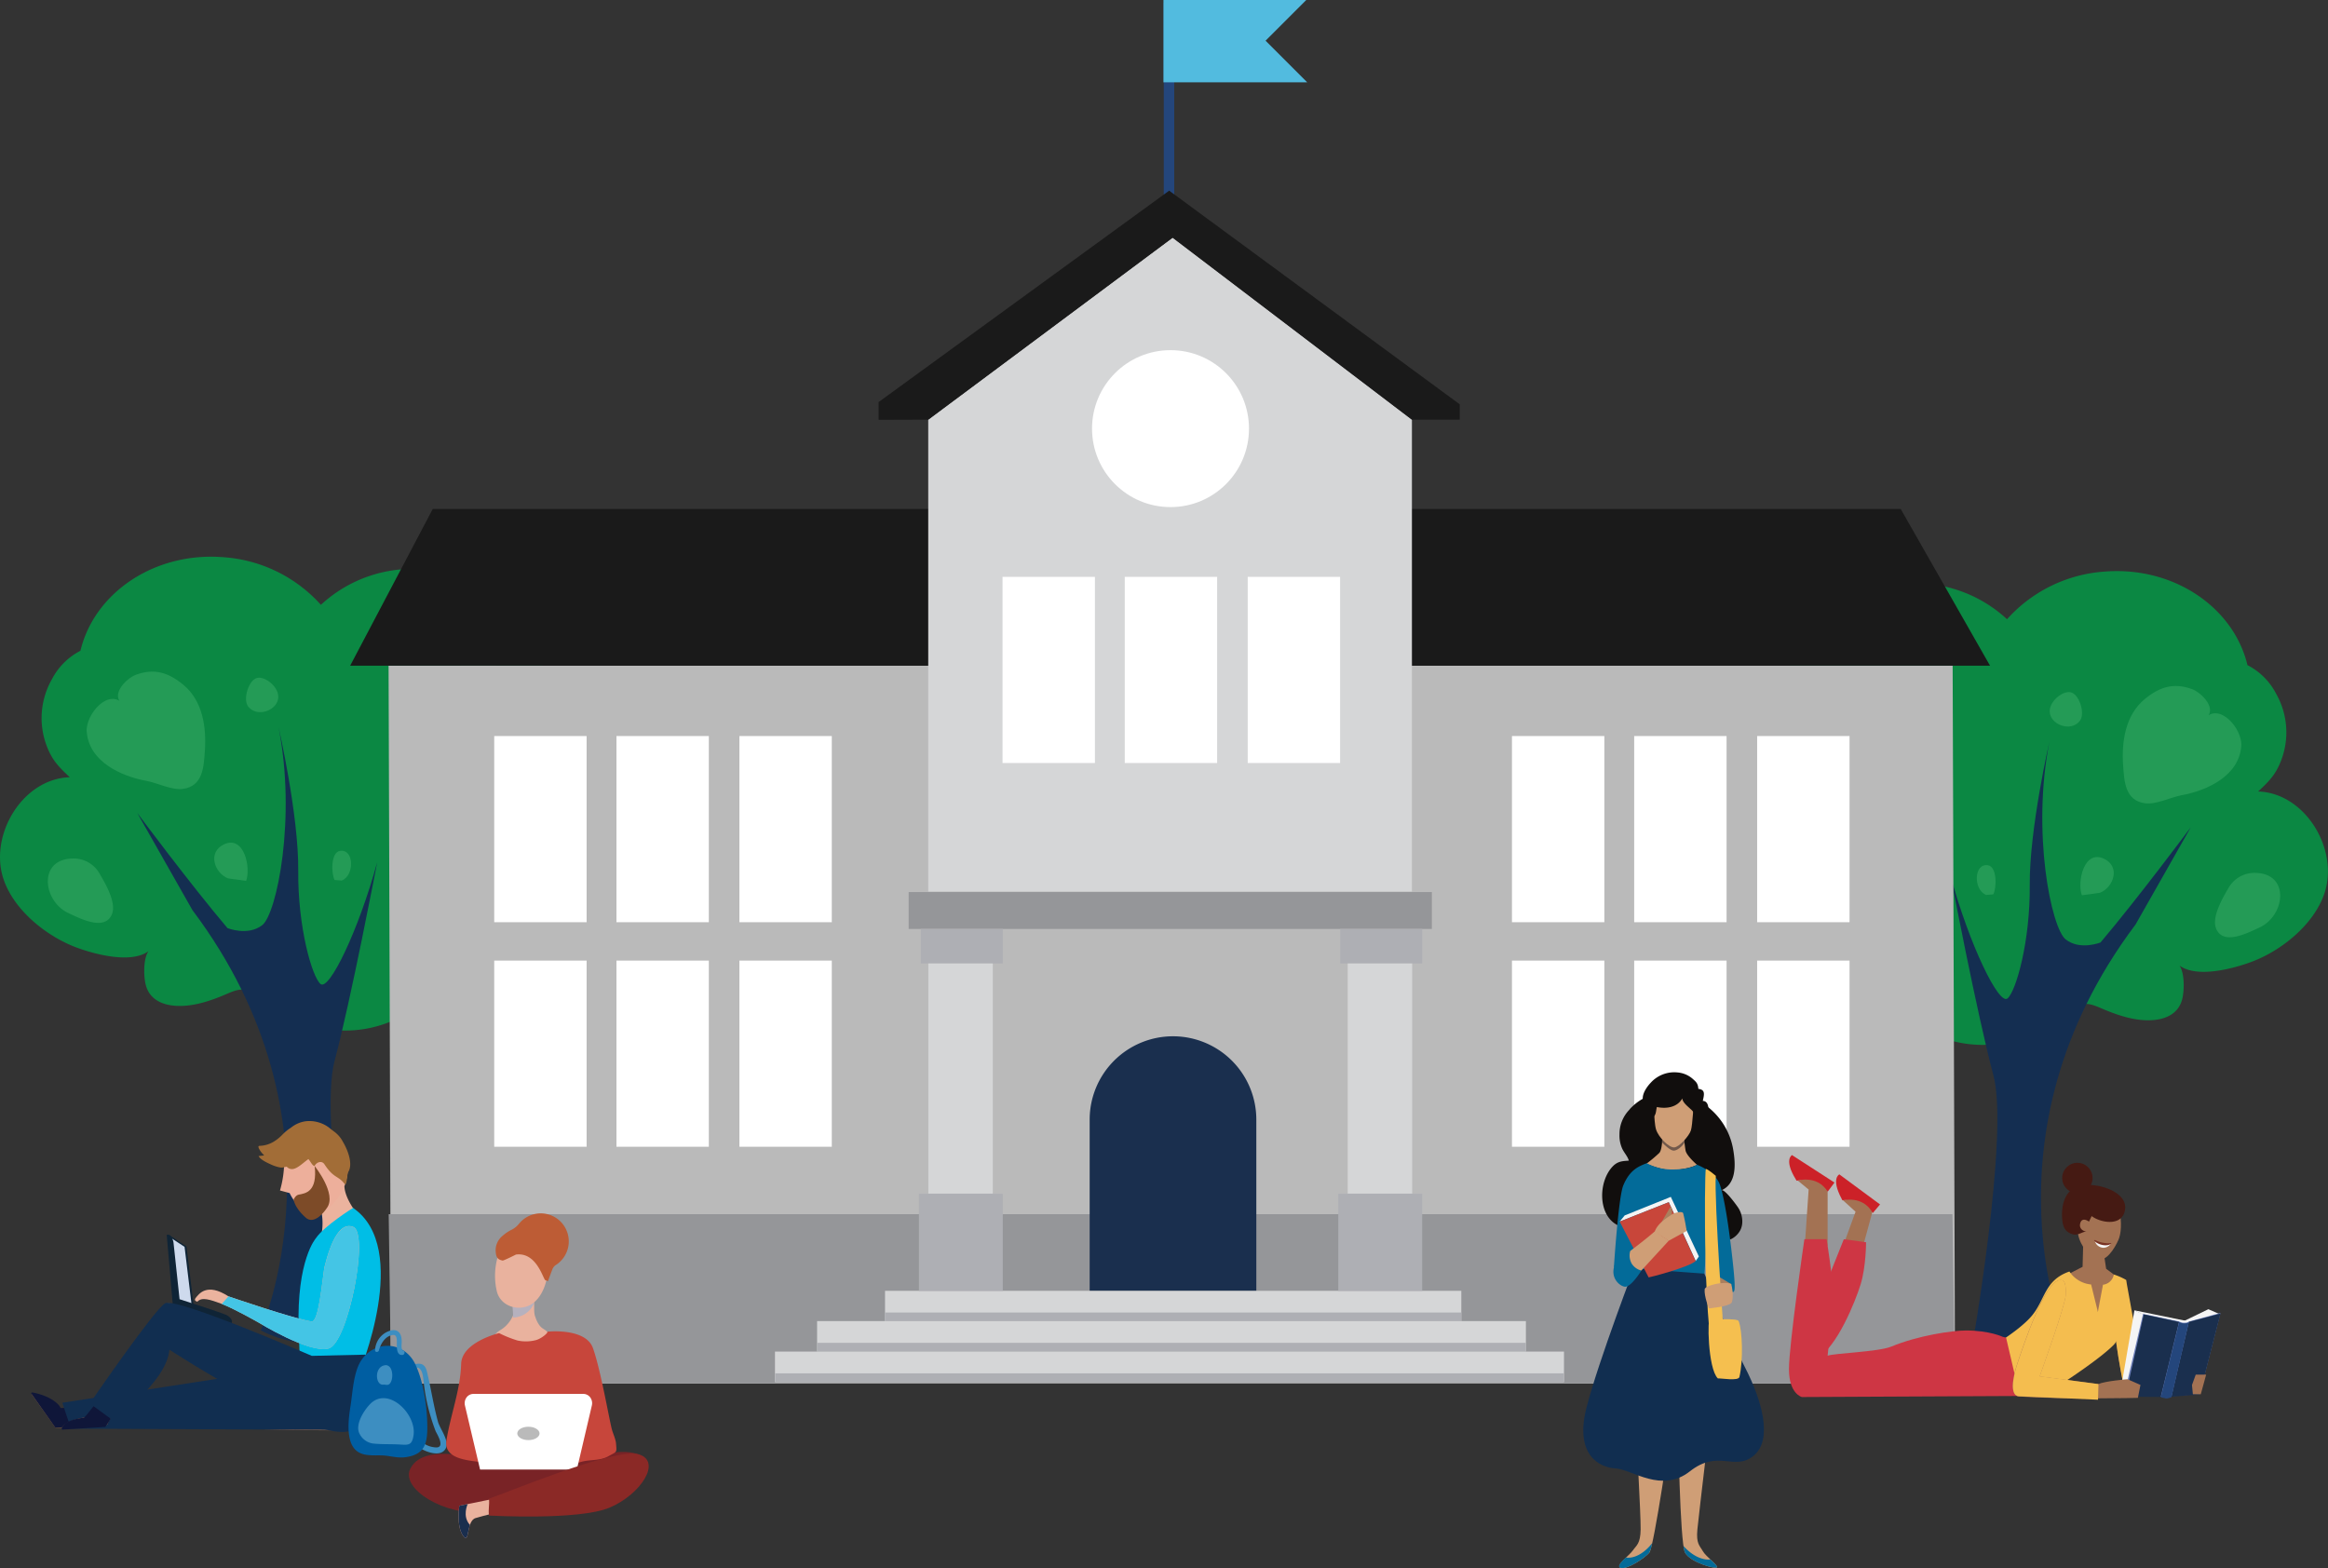 <svg xmlns="http://www.w3.org/2000/svg" viewBox="0 0 815.22 549.17"><rect x="0" y="0" width="815.22" height="549.17" fill="#333333" stroke="none"/><defs><style>.cls-1{isolation:isolate;}.cls-2{fill:#0b8843;}.cls-3{fill:#142e51;}.cls-4{fill:#249b56;}.cls-5{fill:#24467c;}.cls-6{fill:#bababa;}.cls-7{fill:#1a1a1a;}.cls-8{fill:#d5d6d7;}.cls-9{fill:#959699;}.cls-10{fill:#aeafb4;}.cls-11{fill:#fff;}.cls-12{fill:#52bbdf;}.cls-13{fill:#1a2f4e;}.cls-14{fill:#ab704c;}.cls-15{fill:#0f1639;}.cls-16{fill:#112e50;}.cls-17{fill:#ebb39e;}.cls-18{fill:#00bee6;}.cls-19{fill:#0f2436;}.cls-20{fill:#cedaed;}.cls-21{fill:#3d8ec1;}.cls-22{fill:#005ea2;}.cls-23{fill:#44c5e5;}.cls-24{fill:#edaf9b;}.cls-25{fill:#a26d37;}.cls-26{fill:#7d4b28;}.cls-27{fill:#cf9e76;}.cls-28{fill:#036b99;}.cls-29{fill:#110e0d;}.cls-30{fill:#f4f4f4;}.cls-31{fill:#c8463a;}.cls-32{fill:#aa7f5e;}.cls-33{fill:#f5bf4f;}.cls-34{fill:#72594b;}.cls-35{fill:#a37253;}.cls-36{fill:#f5f5f5;}.cls-37{fill:#793323;}.cls-38{fill:#f4bd4f;}.cls-39{fill:#ce3644;}.cls-40{fill:#6d7fb9;}.cls-41{fill:#451a13;}.cls-42{fill:#cc2128;}.cls-43{fill:#792326;}.cls-44{fill:#e9b29e;}.cls-45{fill:#c7463b;}.cls-46{fill:#b6b1be;mix-blend-mode:multiply;}.cls-47{fill:#1a2e4e;}.cls-48{fill:#8b2926;}.cls-49{fill:#bd5c35;}</style></defs><g class="cls-1"><g id="Layer_2" data-name="Layer 2"><g id="Layer_1-2" data-name="Layer 1"><path class="cls-2" d="M191,245.62c1.92-23.45-17-44.13-42.26-46.19a47.25,47.25,0,0,0-36.37,12.39,50.48,50.48,0,0,0-34-16.67c-24.09-2-45.31,12.33-50.2,32.75a23.27,23.27,0,0,0-10,10,27.45,27.45,0,0,0-1.73,23.55c1.94,5,4.35,7.32,8,10.75C7.85,272.68-4,292.56,1.27,308,5,318.91,16.4,328,27,331.91c6.26,2.29,18.88,5.69,25,1.2-1.82,2.51-1.78,8.8-.91,12,1.52,5.49,6.75,7.2,11.92,7.18,5.34,0,10.77-1.83,15.61-3.87,2.21-.93,4.8-2.25,7.28-1.75l13.84,3.81c.58,2.69,6.88,6.75,9.5,7.79a38.54,38.54,0,0,0,10,2.61,41.76,41.76,0,0,0,19.55-4c6.11-2.92,7.86-7.53,8.08-14,.13-3.85.08-8.56-3.28-11.05,21.39-2.07,38.71-18,40.4-38.66a40.12,40.12,0,0,0-4.65-22.23A40.5,40.5,0,0,0,191,245.62Z"/><path class="cls-3" d="M91.29,465.91s32.27-72.48-23.92-147.2l-19.3-34s18.6,25,31.59,40.32c0,0,7.15,2.9,12.19-1.05s12-37.56,5.68-69.4c0,0,7.09,30.84,6.91,50.41s4.8,37.05,7.8,39.61S125.51,326,132.1,301.93c0,0-9.32,48.72-14.94,69.62s7.75,96.75,7.75,96.75S108.36,474.78,91.29,465.91Z"/><path class="cls-4" d="M39.24,320.05c1.53-4-2.3-10.58-4.28-13.93a10.4,10.4,0,0,0-9.73-5.45c-12,.37-10.19,15-1.22,19.13C28,321.64,36.83,326.29,39.24,320.05Z"/><path class="cls-4" d="M71.73,263.09c-.39,5.52-.65,12.24-7.68,13.19-3.87.52-8.92-2.09-12.76-2.8-9-1.67-20.11-6.77-20.93-17.24-.47-5.93,7.79-15.87,13.12-9.32-5.48-3.13.69-9.39,4.18-10.64,6.43-2.3,11.29-.76,16.47,3.48C71,245.37,72.34,254.72,71.73,263.09Z"/><path class="cls-4" d="M79.84,307.62c-4.75-1.91-7.26-9.12-1.44-11.9,7.1-3.38,9.51,8.19,7.78,12.78Z"/><path class="cls-4" d="M175.63,239.91c1.18,8.13-2.42,12.94-6.57,19.27-3.05,4.64-3.95,8.18-9.69,3.9A24.44,24.44,0,0,1,153,257c-1.56-2.45-3.1-8.92.09-10.66s3.47,2.13,4-3.28c.33-3.33.61-6,2.82-8.74,2.4-2.92,7.05-5.83,11-4.08C174.55,231.76,175.12,236.43,175.63,239.91Z"/><path class="cls-4" d="M117.18,308.18c-1.17-2-1.46-9.66,1.87-10.19,5-.79,5.16,8.66.6,10.39Z"/><path class="cls-4" d="M95.79,240.12c5.66,6.64-4.69,12.41-8.83,7.38-1.95-2.38-.08-8.61,2.52-9.87C91.6,236.61,94.44,238.53,95.79,240.12Z"/><path class="cls-2" d="M624.19,250.66c-1.92-23.45,17-44.13,42.26-46.2a47.27,47.27,0,0,1,36.37,12.4,50.48,50.48,0,0,1,34-16.67c24.09-2,45.3,12.33,50.2,32.75a23.18,23.18,0,0,1,10,9.95,27.44,27.44,0,0,1,1.74,23.56c-1.94,5-4.35,7.32-8,10.74,16.58.53,28.44,20.4,23.16,35.81-3.75,10.94-15.13,20.05-25.72,23.94-6.26,2.3-18.88,5.7-25,1.2,1.82,2.51,1.78,8.81.91,12-1.52,5.48-6.75,7.19-11.92,7.17-5.34,0-10.77-1.83-15.61-3.87-2.21-.93-4.8-2.24-7.28-1.74l-13.84,3.8c-.58,2.7-6.88,6.76-9.5,7.79a37.76,37.76,0,0,1-10,2.61,41.63,41.63,0,0,1-19.55-4c-6.11-2.92-7.86-7.53-8.08-14-.13-3.86-.08-8.57,3.27-11.06-21.38-2.06-38.7-18-40.39-38.65a40.08,40.08,0,0,1,4.65-22.23A40.5,40.5,0,0,1,624.19,250.66Z"/><path class="cls-3" d="M723.93,470.94s-32.27-72.48,23.92-147.2l19.3-34s-18.61,25-31.59,40.32c0,0-7.15,2.89-12.19-1.06s-12-37.55-5.68-69.39c0,0-7.09,30.84-6.91,50.4S706,347.1,703,349.66,689.71,331,683.11,307c0,0,9.33,48.72,14.95,69.62s-7.75,96.75-7.75,96.75S706.86,479.81,723.93,470.94Z"/><path class="cls-4" d="M776,325.08c-1.53-3.95,2.3-10.57,4.28-13.93A10.43,10.43,0,0,1,790,305.7c12,.38,10.19,15,1.22,19.13C787.18,326.68,778.39,331.33,776,325.08Z"/><path class="cls-4" d="M743.48,268.13c.4,5.51.65,12.24,7.69,13.19,3.87.52,8.92-2.1,12.76-2.81,9-1.67,20.11-6.77,20.93-17.24.47-5.92-7.79-15.87-13.12-9.31,5.47-3.13-.69-9.4-4.19-10.65-6.42-2.3-11.28-.76-16.46,3.48C744.24,250.41,742.88,259.76,743.48,268.13Z"/><path class="cls-4" d="M735.38,312.66c4.75-1.92,7.26-9.13,1.44-11.9-7.1-3.38-9.51,8.18-7.78,12.77Z"/><path class="cls-4" d="M639.59,245c-1.18,8.12,2.42,12.94,6.57,19.26,3.05,4.65,4,8.18,9.68,3.91a24.35,24.35,0,0,0,6.34-6.14c1.56-2.45,3.1-8.91-.1-10.66s-3.46,2.13-4-3.28c-.33-3.32-.61-6-2.83-8.74-2.39-2.91-7-5.83-11-4.08C640.66,236.79,640.1,241.46,639.59,245Z"/><path class="cls-4" d="M698,313.22c1.17-2,1.46-9.67-1.87-10.2-5-.79-5.16,8.67-.6,10.4Z"/><path class="cls-4" d="M719.43,245.15c-5.66,6.64,4.68,12.42,8.83,7.38,2-2.37.08-8.61-2.52-9.86C723.62,241.64,720.78,243.56,719.43,245.15Z"/><rect class="cls-5" x="407.53" y="0.97" width="3.66" height="71.11"/><polygon class="cls-6" points="683.78 233.11 136.07 233.11 136.91 484.54 684.62 484.54 683.78 233.11"/><polygon class="cls-7" points="122.62 233.13 696.87 233.13 665.59 178.25 151.54 178.25 122.62 233.13"/><polygon class="cls-8" points="325.05 146.97 410.63 83.23 494.43 146.97 494.43 312.22 325.05 312.22 325.05 146.97"/><rect class="cls-9" x="318.2" y="312.41" width="183.21" height="12.92"/><rect class="cls-10" x="322.45" y="325.32" width="28.72" height="12.08"/><rect class="cls-8" x="325.08" y="337.42" width="22.58" height="80.59"/><rect class="cls-10" x="469.31" y="325.32" width="28.72" height="12.08"/><rect class="cls-8" x="471.94" y="337.42" width="22.58" height="80.59"/><rect class="cls-11" x="529.46" y="257.77" width="32.35" height="65.2"/><rect class="cls-11" x="572.26" y="257.77" width="32.35" height="65.2"/><rect class="cls-11" x="615.32" y="257.77" width="32.35" height="65.2"/><rect class="cls-11" x="351.07" y="202.02" width="32.35" height="65.2"/><rect class="cls-11" x="393.87" y="202.02" width="32.35" height="65.2"/><rect class="cls-11" x="436.93" y="202.02" width="32.35" height="65.2"/><rect class="cls-11" x="529.46" y="336.41" width="32.35" height="65.2"/><rect class="cls-11" x="572.26" y="336.41" width="32.35" height="65.2"/><rect class="cls-11" x="615.32" y="336.41" width="32.35" height="65.2"/><rect class="cls-11" x="173.07" y="257.77" width="32.35" height="65.2"/><rect class="cls-11" x="215.87" y="257.77" width="32.35" height="65.2"/><rect class="cls-11" x="258.93" y="257.77" width="32.35" height="65.2"/><rect class="cls-11" x="173.07" y="336.41" width="32.35" height="65.2"/><rect class="cls-11" x="215.87" y="336.41" width="32.35" height="65.2"/><rect class="cls-11" x="258.93" y="336.41" width="32.35" height="65.2"/><circle class="cls-11" cx="409.89" cy="150.11" r="27.48"/><polygon class="cls-7" points="325.05 146.97 410.63 83.23 494.43 146.97 511.17 146.97 511.17 141.59 409.42 66.77 307.67 140.81 307.67 147.03 325.05 146.97"/><polyline class="cls-12" points="407.42 28.85 407.42 0 457.43 0 443.18 14.25 457.76 28.83 407.62 28.83"/><polygon class="cls-9" points="683.72 425.22 136.11 425.22 136.95 484.48 684.55 484.48 683.72 425.22"/><rect class="cls-8" x="309.92" y="452.06" width="201.8" height="10.71"/><rect class="cls-8" x="286.13" y="462.66" width="248.21" height="10.71"/><rect class="cls-8" x="271.38" y="473.34" width="276.3" height="10.71"/><rect class="cls-10" x="321.79" y="418.07" width="29.37" height="33.98"/><rect class="cls-10" x="468.65" y="418.07" width="29.37" height="33.98"/><path class="cls-13" d="M410.76,362.92h0a29.18,29.18,0,0,1,29.18,29.18V452a0,0,0,0,1,0,0H381.58a0,0,0,0,1,0,0V392.1a29.18,29.18,0,0,1,29.18-29.18Z"/><rect class="cls-10" x="286.13" y="470.28" width="248.21" height="3.02"/><rect class="cls-10" x="309.93" y="459.66" width="201.77" height="3.02"/><rect class="cls-10" x="271.46" y="480.97" width="276.19" height="3.02"/><path class="cls-14" d="M128,476.35s10.42,24.56-9.33,24.57-49.85-1.08-55.48-1.06-43.77.12-43.77.12l-8.29-11.67a.3.3,0,0,1,.33-.45c2.32.77,8.81,3.19,11.06,6.93l37.33-8.2Z"/><path class="cls-15" d="M23.33,493.09a44.32,44.32,0,0,0,2.12,6c.08.12-3.32.65-3.28.75l-2.79.14L11,488.12a.29.29,0,0,1,0-.32.29.29,0,0,1,.29-.14c1.21.16,7.73,1.56,10,5.43C21.2,493.1,23.32,493.09,23.33,493.09Z"/><path class="cls-16" d="M123.5,500.78l-98.67-.45-3-9.07s71-11,71.45-11S133.44,496.24,123.5,500.78Z"/><path class="cls-14" d="M115.15,478.88S63,456.46,59,456.41s-28.23,39.87-28.23,39.87-7.76.77-9.06,3.83L37.5,499a20.72,20.72,0,0,1,3.89-6c7.83-8.56,17.58-12.13,17.34-21.28l39.4,18.73S119,486.63,115.15,478.88Z"/><path class="cls-17" d="M112.05,422.28a21.21,21.21,0,0,1-.87,14.57c-3.37,7.77,26.31-5.11,14.33-11.22,0,0-4.72-5.5-4.91-10.22"/><path class="cls-18" d="M104.59,465.44c.21,6.69.49,13.54.49,13.54l20.56,2.18s18.58-44-2-58.13c0,0-10.15,6.31-13,10.58C110.67,433.61,103.82,441.07,104.59,465.44Z"/><polygon class="cls-19" points="59.18 432.48 65.3 436.54 67.76 456.78 61.42 455.03 59.18 432.48"/><polygon class="cls-20" points="59.99 433.61 64.63 436.66 67.09 456.89 61.83 455.7 59.99 433.61"/><path class="cls-17" d="M123.72,429.68c5.67,2.39-1.86,40.73-8.65,42.57s-24.6-9.15-24.6-9.15-8.79-5-12.83-6.47-6.93-2.51-8.5-.78c0,0-1.54-.22-.56-1.37S72.32,449,80,454c0,0,23.33,8,29.12,8.8,2.5.37,3.72-14.27,4.44-18.81C115.94,434.22,119.32,427.83,123.72,429.68Z"/><path class="cls-15" d="M38.86,496.51a16,16,0,0,1-2,3.22l-14.92.94a.36.36,0,0,1-.31-.16.43.43,0,0,1,0-.35c1.12-2.81,5.48-3.3,7.65-3.67.39.25,3.71-4.69,4.17-4.54Z"/><path class="cls-19" d="M58.38,432.46,60.51,457s19.37,6.65,20.25,6.57.72-2.11-1.67-3.13S62.88,455,62.88,455l-2.14-20S60.14,431.93,58.38,432.46Z"/><path class="cls-16" d="M31.44,491.5l8,5.84s18.81-13,19.89-24.66c0,0,52.29,34.15,64.18,28.1s6.92-19.88,6.92-19.88L128,474.41l-18.8.43s-47.55-20.63-51.38-18.42S31.44,491.5,31.44,491.5Z"/><path class="cls-21" d="M153.37,497.91c-1.59-5.81-2.44-11.67-3.85-17.51-1-4.27-4-2.48-7-2.14-.86.1-.9,1.42,0,1.37a5,5,0,0,0,2.46-.5c3-1.1,3.18,3.23,3.35,4.53a68.19,68.19,0,0,0,1.42,8.48,72.3,72.3,0,0,0,2.79,9.05c.33.79,3.39,5.52.41,5.72a8.35,8.35,0,0,1-4.41-1.31c-1.13-.69-2.16,1.11-1,1.8,1.89,1.13,5.75,2.46,7.73.86C158.42,505.72,154.11,500.64,153.37,497.91Z"/><path class="cls-22" d="M130.76,472.54a11.56,11.56,0,0,0-4.25,3.87c-2.73,4.08-3,11.15-3.75,15.9s-2,13.71,3,16.39c2.34,1.27,5.41.92,8,1s5.3,1,8.1.65c6.48-.85,7.76-4.3,7.78-10.3,0-6.89-1.21-15.81-4.13-22.11S135.9,469.84,130.76,472.54Z"/><path class="cls-21" d="M126,502.3c-1.85-3.11,1.26-8.1,3.5-10.47,6.27-6.64,16.4,3.33,15.32,10.78-.57,3.91-2,3.41-5.51,3.24-2.94-.13-5.8,0-8.75-.32A6.23,6.23,0,0,1,126,502.3Z"/><path class="cls-21" d="M134.46,484.9c-2.91.64-3.55-5.59-.19-6.67,4-1.3,3.82,7,1.21,6.78Z"/><path class="cls-21" d="M141.21,473c-.87-.32-.53-2.27-.54-3.05,0-1.28-.16-2.74-1.23-3.6-1.24-1-3.13-.36-4.35.32a7.49,7.49,0,0,0-3.75,6.19c0,.82,1.15.77,1.35.06.65-2.37,2.17-5,4.86-5.39,1.37-.18,1.39,1.31,1.42,2.29.05,1.4-.41,4.94,2,4.7C141.68,474.45,142,473.29,141.21,473Z"/><path class="cls-23" d="M80,454s23.33,8,29.12,8.8c2.5.37,3.72-14.27,4.44-18.81,2.38-9.72,5.76-16.11,10.16-14.26,5.67,2.39-1.86,40.73-8.65,42.57s-24.6-9.15-24.6-9.15-8.79-5-12.83-6.47"/><path class="cls-24" d="M107.09,395.28c-4.25,1.19-7.75,8.09-7.59,12.38a36.6,36.6,0,0,1-1.45,9.26l3.37.91s3.91,8.58,10,7.09c3.9-.94,8.55-6.24,9.75-11.27,1.65-6.95-.29-8.69-2.48-12.31-1.95-3.26-7-6.54-10.74-6.22A5.24,5.24,0,0,0,107.09,395.28Z"/><path class="cls-25" d="M107.84,405.35c-1.78,0-2.94,1.45-4.45,2.14a9.62,9.62,0,0,1-6,.47c-1.24-.32-3.36-1.47-3.06-3,.22-1.15,2.19-2.21,3.19-1.62-3.16-2.21.83-4.28,3.46-5.83,1.52-.9,1.38-3,3-3.58,3.11-1.13,7.42.09,10.43,1a10.26,10.26,0,0,1,5.7,5c1.55,2.59,3.59,7.55,1.89,10.44-.6,1-.45,5.39-1.4,4.16-2.26-2.9-3.75-1.81-7-6.8-.94-1.43-2.86-.69-3.47.66-1-.34-1.49-2-2.39-2.68Z"/><path class="cls-26" d="M102.81,420.12s.67-1.53,1.74-1.73c2.5-.47,6.64-1,5.65-10,0,0,7.86,9.75,4.29,14.63,0,0-3.8,6-7.13,3.67C107.36,426.65,103.5,423.66,102.81,420.12Z"/><path class="cls-25" d="M118.78,400.22c-1.21-5-6.5-8.12-11.66-7.55a10.4,10.4,0,0,0-5.27,2.29,14.46,14.46,0,0,0-2.72,2.18c-2.23,2.3-4.73,4-8.09,4.14-.7,0-.59.38-.39.89a7.63,7.63,0,0,0,1.6,2.18l.24.22-.28.11-1.66.19c.67,1.39,3.5,2.55,4.68,3.1.61.28,2.81,1.1,3.78.9l1.38-.28c2.89,2.92,6.2-2.61,9.65-3.79a21.38,21.38,0,0,0,4.14-1.73l.37-.16.52-.1c1.89,0,2.76,3.84,4.26,5.11C120.78,405.56,120.25,402.62,118.78,400.22Z"/><path class="cls-27" d="M587.64,498.82s.6,41.41,2.41,44.88,10.73,5.93,11.18,5.19-3.86-3.73-4.93-5.66-2.4-2.53-1.91-7.6S599.71,490,599.71,490l-12,8.11Z"/><path class="cls-27" d="M585.24,499.78s-6,42.06-7.69,44-7.81,6-10,5.33,3-4.33,4.24-6.13,2.65-2.26,2.73-7.35-1.58-34.06-1.58-34.06l12.35-2.46Z"/><path class="cls-16" d="M573.13,441.72S559.74,476.57,555.55,493s4.39,20.93,10.18,21.26,16.09,8.86,26.06,1,15.55.12,22.31-5.46,3-19.26-3.11-31.08-15.66-36.58-15.66-36.58S580.53,444,573.13,441.72Z"/><path class="cls-28" d="M569.33,545.47c-1.65,1.58-3.19,3.19-1.8,3.63,2.21.69,8.36-3.4,10-5.33a12.09,12.09,0,0,0,1-3.3C574,546.14,569.91,545.58,569.33,545.47Z"/><path class="cls-28" d="M601.23,548.89c.25-.41-1-1.5-2.27-2.73-1.37.13-5.14,0-9.44-4.72a8.51,8.51,0,0,0,.53,2.26C591.86,547.17,600.78,549.63,601.23,548.89Z"/><path class="cls-29" d="M570.54,388.68a12.24,12.24,0,0,0-3.43,8.6,11.21,11.21,0,0,0,.92,4.91c.62,1.41,2,2.86,2.35,4.28-2,.14-3.76.17-5.45,1.83-5.36,5.27-5.61,17.71,2,21a5.56,5.56,0,0,0,4.14.28c-2.55-1.73-5.8,3.77-3.66,6.65,2.5,3.37,8.66,3.49,12.21,3.68,4.08.22,10.23,1,13.55-2.07,2.54-2.37,3.87-7.34,4.43-10.78,1,2.72,2.08,6.13,4.71,7.14s5.6-.73,7-3.18.84-5.8-.58-8c-.69-1.05-4.76-6.66-5.9-6.17,5.09-2.25,5.11-8.59,4.06-14.47-3.13-17.62-24.7-26.39-36.13-14C570.68,388.53,570.6,388.6,570.54,388.68Z"/><path class="cls-27" d="M582.13,395.69s.26,6.68-1.09,8.09a50.81,50.81,0,0,1-4.51,3.78s5.49,2.37,9.15,2.21c5.78-.26,8.58-1.84,8.58-1.84s-3.65-3.12-4-5-.84-6.93-.84-6.93Z"/><path class="cls-28" d="M576.65,407.36a18.18,18.18,0,0,0,9.15,2.2c6.05.05,8.42-1.67,8.42-1.67s6,2.2,7.82,6.46c1.45,3.35,3.3,13.88,4.87,28.8,1.2,11.41.14,9-.73,9.27a58,58,0,0,1-6.67.67L598,427.44l-1.1,18.61-31.74-2.34s1.58-24.4,3.26-28.5C570.73,409.56,574,408.42,576.65,407.36Z"/><path class="cls-28" d="M567.41,439.71l5.88-2.31a5.57,5.57,0,0,0-.67,4.92c1,2.6,2.2,2.6,2.2,2.6s-3.61,5.9-5.81,5.7S562.11,446.12,567.41,439.71Z"/><polygon class="cls-30" points="567.18 427.82 568.94 425.65 585.09 419.16 594.91 440.03 593.8 441.62 584.37 421.02 567.18 427.82"/><path class="cls-31" d="M577.32,447.36c.42,0,14.13-3.56,16.48-5.74-1-2-9.43-20.6-9.43-20.6l-17.19,6.8Z"/><path class="cls-32" d="M581.78,428.11l3-5.19s.18-.47.54,0,.05,3.34.05,3.34Z"/><path class="cls-27" d="M580,430.77c-3.32,3-9.12,7.33-9.12,7.33a5.79,5.79,0,0,0,.55,4.5,5.71,5.71,0,0,0,3.33,2.37l9.59-10.44C584.22,434.12,580.21,432.26,580,430.77Z"/><path class="cls-27" d="M585.26,425.45c-1.12.8-4.73,2.85-5.74,5.73a28.06,28.06,0,0,0,3.57,2.53l1.26.82,6.27-3.43a58.22,58.22,0,0,0-1.22-6.24C589,424.07,586.39,424.65,585.26,425.45Z"/><path class="cls-33" d="M598.83,462.15c-1-1.6-.86,17.09,2.73,20.59,1.11-.1,7.19,1,7.55-.5,1.36-5.71,1.07-16.32-.29-19.62C608.39,461.58,598.83,462.15,598.83,462.15Z"/><path class="cls-32" d="M606.28,449.75l-5.12-3.1s-.38,5.7-.46,6.31,1.57,3,1.57,3Z"/><path class="cls-33" d="M600.84,411.79s-2.8-2.41-3.5-2.41c-.5,1.71-1,61.06,3.9,70,.3-1,3.41-.8,2.9-5.91S600.24,420.19,600.84,411.79Z"/><path class="cls-27" d="M606.25,449.65c.9,3.49.42,6.23.1,6.62-1.15,1.38-7.94,1.94-7.94,1.94s-1.71-4.24-1.47-6.71C597.05,450.27,603.39,448.58,606.25,449.65Z"/><path class="cls-34" d="M589.91,400.06l-.14-2.28c-2.18-1.45-8-.78-7.75,1.83,0,0,0,.45,0,.47.72.81,2.85,2.81,4,2.89S589.1,401.56,589.91,400.06Z"/><path class="cls-27" d="M579.21,384s-.18,8.8.72,11.59,4.52,6.32,6.32,6.24,5.27-4.06,5.87-5.94,1-9.71,1-11.66-1.18-5.79-7.37-5.79C581.74,378.45,579.74,382.28,579.21,384Z"/><path class="cls-29" d="M596.62,383.88c-.07.52-.21,1.09-.33,1.68,2.3,0,2.24,3.67,1.49,5-.12.22-1,.92-1,1.07,0,.47.92.42.79,1.17a2.14,2.14,0,0,1-2.67,1.52c-.82-.31-.64-1.26-.76-2a6.22,6.22,0,0,0-2.23-4c-1-.94-2.68-2.25-2.81-3.63-1.77,3.17-5.64,3.69-8.9,3-.46,1.91-.11,2.94-2,4.06s-2.14.13-3.63-.87a4.33,4.33,0,0,1,1.69-3.89c-2.22-2.14-.35-5.52,1.77-7.78a11.11,11.11,0,0,1,9.37-3.63,9.23,9.23,0,0,1,5.23,2.14c1,.93,2,1.51,2.09,3.61C596.6,381.53,596.81,382.54,596.62,383.88Z"/><polygon class="cls-35" points="629.51 413.42 633.35 416.59 632.01 436.27 640 436.27 640 416.03 634.41 412.47 629.51 413.42"/><polygon class="cls-35" points="645.32 420.3 649.78 424.36 645.42 436.27 652.35 436.65 656.02 423.16 649.75 419.35 645.32 420.3"/><path class="cls-35" d="M743.91,447.91l6.88,34.89,13,.66,2.27,4.9-21.59.9s-3.67-16.67-4.17-26.9C739.88,453.61,742.47,451.42,743.91,447.91Z"/><polygon class="cls-35" points="729.58 432.54 729.28 443.65 724.22 446.26 734.63 459.41 740.74 446.73 737.53 444.34 736.61 438.19 729.58 432.54"/><path class="cls-35" d="M735.22,416.33s6.15,4.45,6.85,7.14,1,7.24,0,10.13c-.5,1.48-3.54,7.73-6.85,7.51s-6.76-4.84-7.52-8.85S726,418.9,735.22,416.33Z"/><path class="cls-36" d="M736.37,435.57a8.22,8.22,0,0,1-2.86-1.29,3.21,3.21,0,0,0,2.84,2.69,3,3,0,0,0,2.92-1.67A10.93,10.93,0,0,1,736.37,435.57Z"/><path class="cls-37" d="M733.72,434.29a9.24,9.24,0,0,0,5.53,1c.07,0,.11.21,0,.26-1.51,1.18-4.63.34-5.87-1C733.25,434.42,733.5,434.18,733.72,434.29Z"/><path class="cls-38" d="M744.51,448.22l6.28,34.58,13,.66,2.27,4.9-21.59.9s-3.67-16.67-4.17-26.9C739.88,453.61,743.08,451.73,744.51,448.22Z"/><path class="cls-38" d="M724.67,445.3a10.25,10.25,0,0,0,7.6,4.54l2.36,9.57,1.79-9.48a4.39,4.39,0,0,0,3.81-3.58,21.29,21.29,0,0,1,4.28,1.89s.19,18.21-4.43,22.85-15.92,12.06-15.92,12.06l-11.55,5.65H695.4V472.85s11.18-6.28,16-11.93S715.85,448.33,724.67,445.3Z"/><path class="cls-39" d="M707.27,488.89l-76.29.37s-4.52-1.09-4.52-9.75,5.4-45.52,5.4-45.52h7.78s2.14,13,2.14,18.52S640,474.79,640,474.79c2.14-.88,17.77-1.34,22.24-3.18,9.55-3.95,21.49-5.66,26.18-5.66,8.3,0,12.89,2.22,12.89,2.22l1.18.28"/><path class="cls-39" d="M639.39,449.74c.13-.37,6.28-15.75,6.28-15.75l7.79,1.06s0,8.54-1.89,14.69-8.28,22-15.19,25.87S639.39,449.74,639.39,449.74Z"/><polygon class="cls-36" points="762.65 463.67 773.33 458.5 777.48 460.32 764.68 464.13 762.65 463.67"/><polygon class="cls-36" points="767.18 462.92 747.43 458.89 750.24 460.32 765.04 463.8 767.18 462.92"/><polygon class="cls-36" points="747.43 458.89 750.56 460.32 744.4 489.12 742.15 489.51 747.43 458.89"/><polygon class="cls-40" points="757.29 488.63 743.83 488.49 750.46 460.15 763.1 462.8 757.29 488.63"/><polygon class="cls-13" points="757.74 489.26 744.28 489.12 750.7 460.32 763.1 462.96 757.74 489.26"/><polygon class="cls-40" points="766.52 462.8 777.57 459.81 770.29 488.16 758.04 489.13 766.52 462.8"/><polygon class="cls-13" points="766.47 462.95 777.57 460.02 770.29 488.36 758.04 489.34 766.47 462.95"/><path class="cls-40" d="M766.52,462.8l-6.12,26.29a4,4,0,0,1-1.92.43,10.19,10.19,0,0,1-1.79-.43l6.41-26.29a3.6,3.6,0,0,0,1.95.44C766.46,463.19,766.52,462.8,766.52,462.8Z"/><path class="cls-5" d="M766.52,462.87l-6.12,26.42a4,4,0,0,1-1.92.43,10.39,10.39,0,0,1-1.79-.42L763.1,463a3.55,3.55,0,0,0,1.95.45C766.46,463.4,766.52,462.87,766.52,462.87Z"/><polygon class="cls-35" points="768.9 481.42 767.59 485.05 767.9 488.28 770.67 488.28 772.55 481.42 768.9 481.42"/><path class="cls-35" d="M721.4,448.33c1.12,0,2.08,0,2,4.86,0,3.71-9.18,28.85-9.18,28.85l20.58,2.68c2.38-1.07,10.23-1.7,10.23-1.7l4.52,2-.91,4.53s-26,.64-41.72-.5c-2.92-.21-2.51-5.48-.46-11.64S716.15,448.32,721.4,448.33Z"/><path class="cls-38" d="M734.84,484.72,714.26,482s9.14-25.14,9.18-28.85c0-4.86-.92-4.86-2-4.86-5.25,0-12.85,22.87-14.9,29S704,488.79,707,489l27.69,1.2Z"/><path class="cls-41" d="M732.33,415c6,.41,13.46,3.84,11.59,9.64-1.58,4.87-8.53,3.48-11.46,1.25l-.94,1.94s-2.51-1.94-3.1.75c-.35,1.59.88,2.6,2.34,2.77-1.51-.18-3,1.54-5.07.87-2.63-.84-3.33-2.7-3.55-5.24-.34-4.27.56-9.05,4.53-11.16A11,11,0,0,1,732.33,415Z"/><circle class="cls-41" cx="727.46" cy="412.55" r="5.32"/><path class="cls-42" d="M628.79,412.92l.37.6c6.26-1.53,9.45,1.54,10.88,3.8l2.36-3.18-14.87-9.61s-2.92,1.53,1.26,8.39Z"/><path class="cls-42" d="M644.85,419.73l.33.63c6.35-1.15,9.34,2.12,10.63,4.45l2.55-3L644.1,411.28s-3,1.36.75,8.45Z"/><path class="cls-43" d="M211.14,509.23c-21.26,3.85-33.28,3.64-44.07,1.36s-20.57-2.5-23.52,4.08,11.58,16.36,27,15c9.62-.12,40.39-2,46.44-5.68C227.47,517.6,232.39,505.37,211.14,509.23Z"/><path class="cls-44" d="M179.94,454.05c-.87,1.59.35,5.18-.37,6.83a11.05,11.05,0,0,1-3.86,4.62c-1.59,1-3.49,2.22-2.26,4,1.43,2.07,12.23,9.08,14.67,7.83,4.31-2.19,8.49-8.09,2.17-11.93-1.65-1-2.42-2.89-3-4.69s.29-6-1-6.93c-.63-.47-5.15-.69-5.86-.31A1.4,1.4,0,0,0,179.94,454.05Z"/><path class="cls-45" d="M174.78,466.87a39.3,39.3,0,0,0,6.48,2.6,14,14,0,0,0,6.34-.13c2.15-.53,4.73-2.92,3.94-2.92s13.44-1.72,16.09,5.67,5.53,24.06,6.59,28.32c.4,1.61,1.36,3.48,1.5,5.11.27,3.35.39,2.73-2.59,4.43-3.15,1.8-6.71,1.05-10,2.13s-9.8.15-9.8.15-12.27,2.61-18.34.77c-5.65-1.72-20.06-.06-18.64-8.66,1.46-9,4.87-17.56,5.14-26.72C161.71,470,174.78,466.87,174.78,466.87Z"/><path class="cls-46" d="M185.22,459.08a8.31,8.31,0,0,0,.85-1,12.15,12.15,0,0,0,.83-1.41,3,3,0,0,0-.68-2c-.64-.5-5.16-.74-5.87-.33a1.44,1.44,0,0,0-.56.61c-.76,1.47.06,4.53-.17,6.47A8.24,8.24,0,0,0,185.22,459.08Z"/><path class="cls-44" d="M185.93,456.87a7.17,7.17,0,0,0,1-.71c4.21-3.39,5.58-10.62,4.77-15.71-.54-3.37-4-9.82-7.68-9.87-4-.06-5.76,1.55-7.53,4.42A23.76,23.76,0,0,0,174,452.31C175.31,457.48,181.53,459.41,185.93,456.87Z"/><path class="cls-11" d="M185,514.65H168.11l-5.3-22.45a3.45,3.45,0,0,1,.56-2.79,3,3,0,0,1,2.42-1.25h38.5a3,3,0,0,1,2.41,1.25,3.41,3.41,0,0,1,.56,2.79L202,514.65Z"/><path class="cls-6" d="M188.94,502c0,1.29-1.75,2.34-3.9,2.34s-3.9-1.05-3.9-2.34,1.75-2.34,3.9-2.34S188.94,500.74,188.94,502Z"/><path class="cls-44" d="M174.54,524.55l-10.77,2.2-2.93.6s-1.1,7.06,1.31,10.49,1-5.19,4.4-6.2,8-2.06,8-2.06Z"/><path class="cls-47" d="M164.57,534.05c-.92,2.67-.73,6.19-2.42,3.79-2.41-3.43-1.31-10.49-1.31-10.49l2.93-.6S161.75,531,164.57,534.05Z"/><path class="cls-48" d="M223.63,509.3c-8.34-2.49-48.18,14.3-52.4,15.55.23,2.36-.3,3.53,0,5.92.5,0,31.4,1.75,42.21-2.77S232,511.8,223.63,509.3Z"/><path class="cls-49" d="M176.05,432.75a13.89,13.89,0,0,1,3.13-2.09,7.8,7.8,0,0,0,2.54-2.06A9.81,9.81,0,1,1,194.67,443a3.14,3.14,0,0,0-1.23,1.51c-.49,1.28-1,2.63-1.55,4.18l-1-.4c-.9-1.05-3.22-9.84-10.21-8.93,0,0-4.3,2.18-4.7,2.1-1.56-.36-2.38-.87-2.42-3.76A6.55,6.55,0,0,1,176.05,432.75Z"/></g></g></g></svg>
